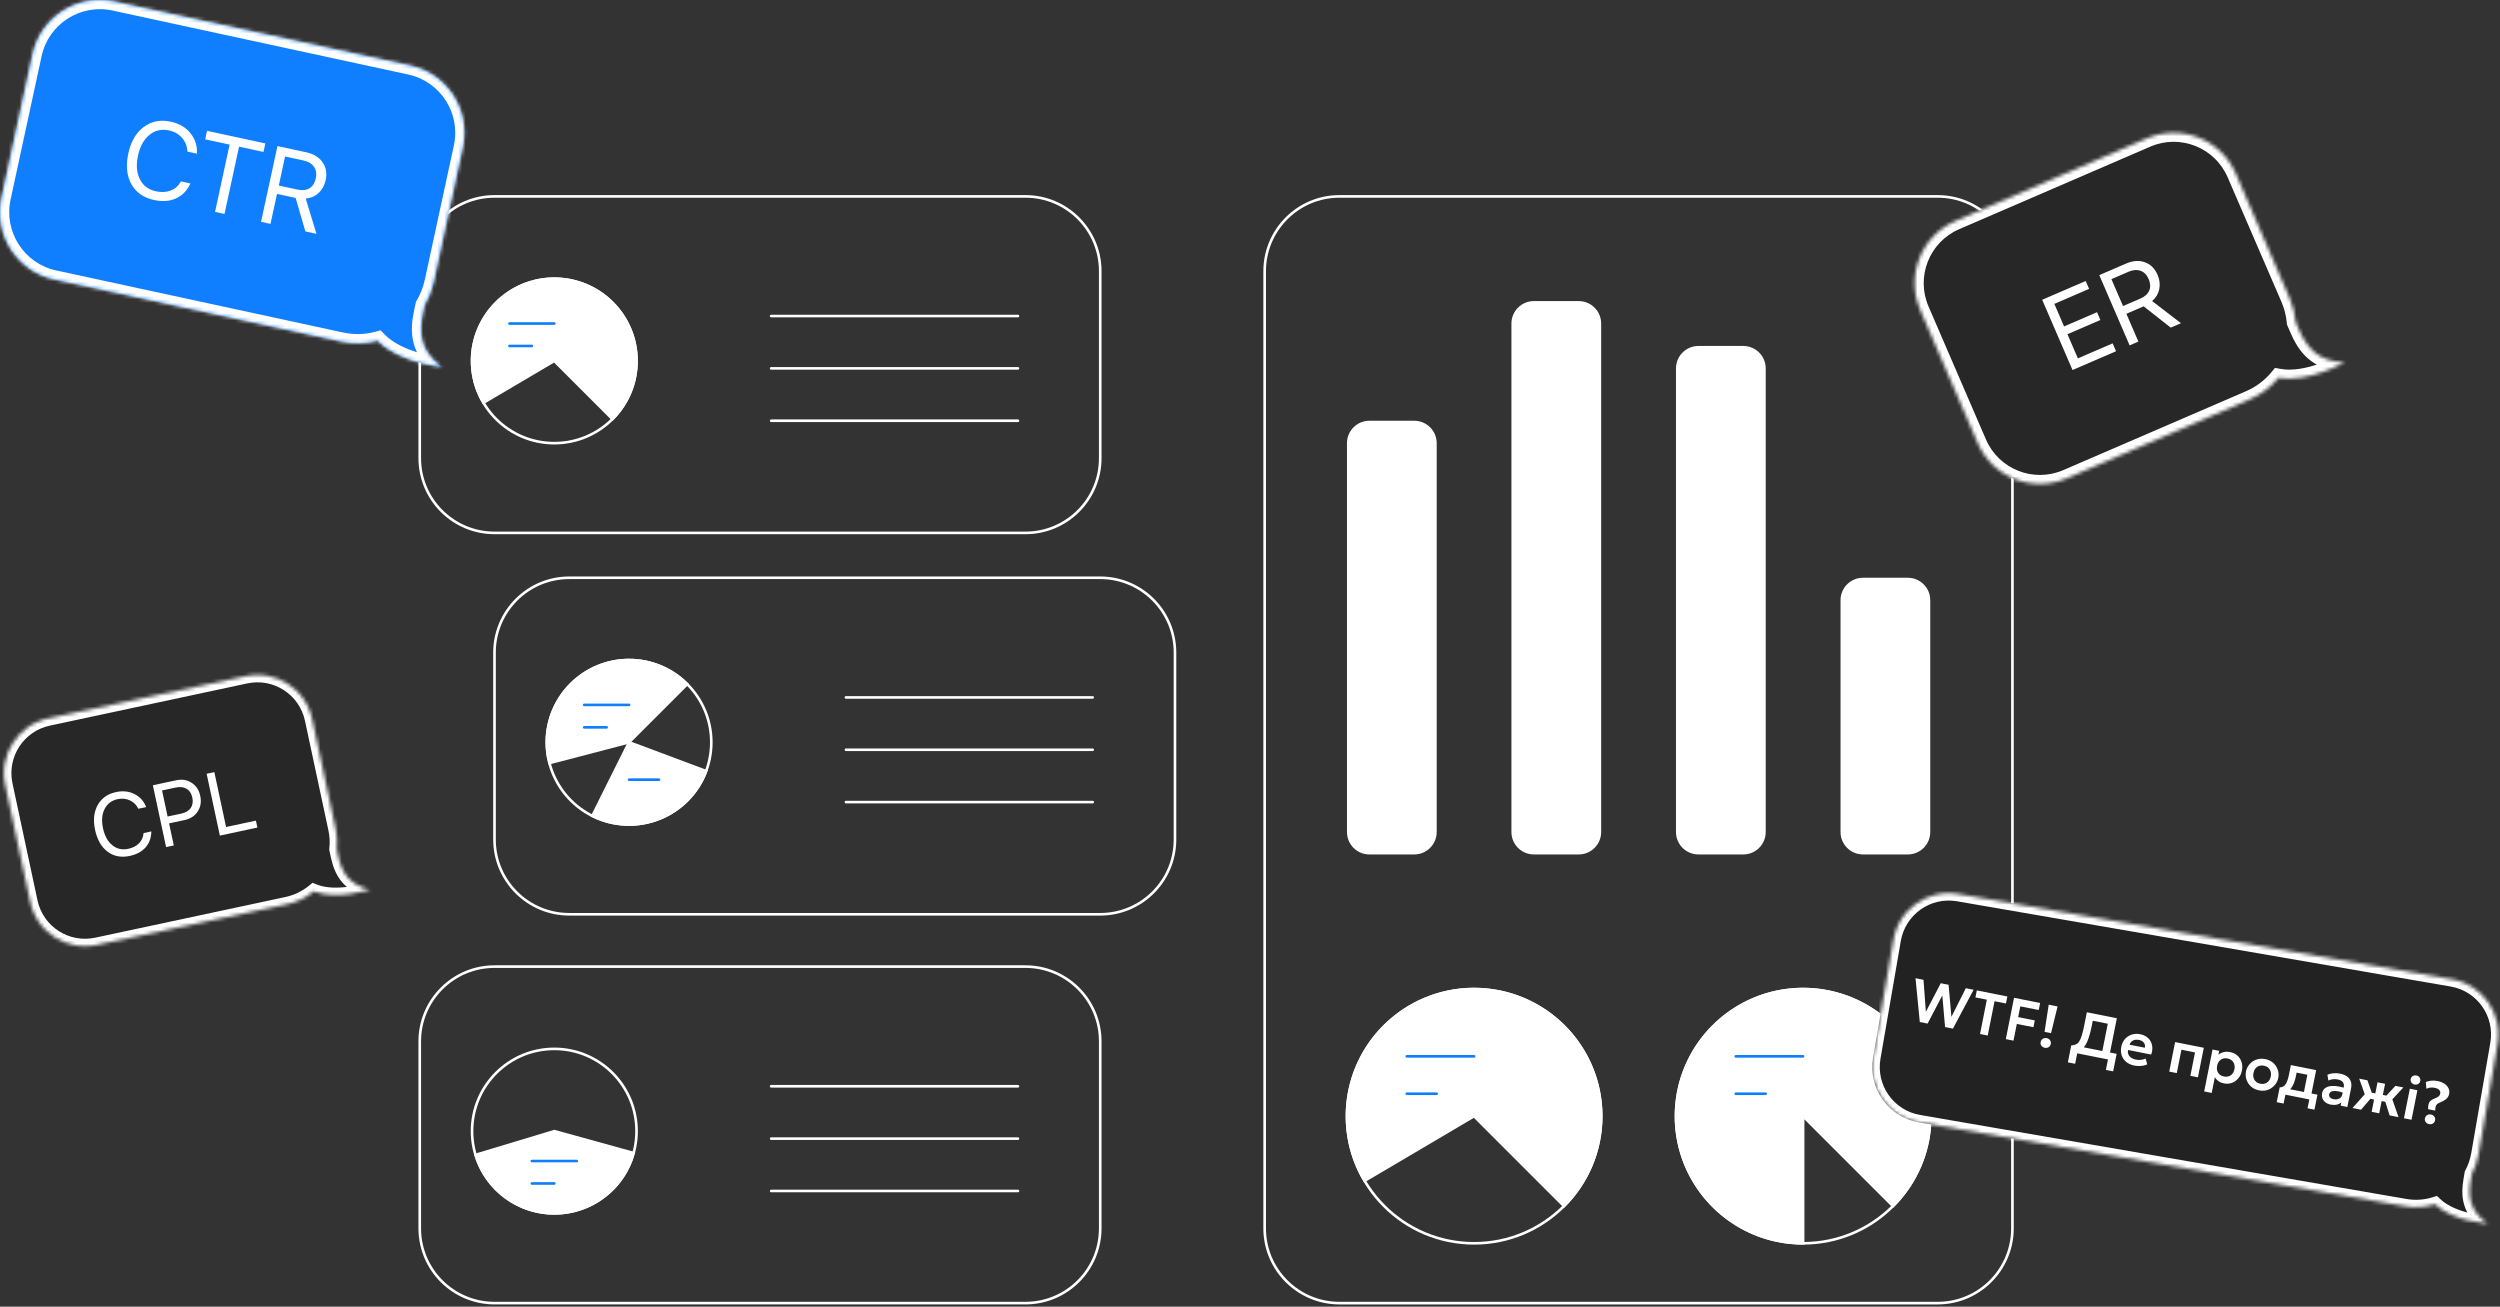 <?xml version="1.0" encoding="UTF-8"?>
<svg xmlns="http://www.w3.org/2000/svg" width="706" height="369" viewBox="0 0 706 369" fill="none">
  <rect x="0" y="0" width="706" height="369" fill="#333333" stroke="none"/>
  <path d="M547.197 55.465H378.258C366.595 55.465 357.141 64.919 357.141 76.582V346.883C357.141 358.546 366.595 368.001 378.258 368.001H547.197C558.86 368.001 568.314 358.546 568.314 346.883V76.582C568.314 64.919 558.86 55.465 547.197 55.465Z" stroke="white" stroke-width="0.742"></path>
  <path d="M399.388 118.818H386.718C383.219 118.818 380.383 121.655 380.383 125.153V234.964C380.383 238.463 383.219 241.299 386.718 241.299H399.388C402.887 241.299 405.724 238.463 405.724 234.964V125.153C405.724 121.655 402.887 118.818 399.388 118.818Z" fill="white"></path>
  <path d="M445.834 85.025H433.163C429.665 85.025 426.828 87.862 426.828 91.361V234.958C426.828 238.457 429.665 241.294 433.163 241.294H445.834C449.333 241.294 452.169 238.457 452.169 234.958V91.361C452.169 87.862 449.333 85.025 445.834 85.025Z" fill="white"></path>
  <path d="M492.302 97.699H479.632C476.133 97.699 473.297 100.536 473.297 104.034V234.962C473.297 238.461 476.133 241.297 479.632 241.297H492.302C495.801 241.297 498.638 238.461 498.638 234.962V104.034C498.638 100.536 495.801 97.699 492.302 97.699Z" fill="white"></path>
  <path d="M538.771 163.16H526.101C522.602 163.16 519.766 165.997 519.766 169.495V234.959C519.766 238.458 522.602 241.294 526.101 241.294H538.771C542.27 241.294 545.106 238.458 545.106 234.959V169.495C545.106 165.997 542.27 163.16 538.771 163.16Z" fill="white"></path>
  <path d="M289.59 55.465H139.656C127.994 55.465 118.539 64.919 118.539 76.582V129.376C118.539 141.038 127.994 150.493 139.656 150.493H289.59C301.252 150.493 310.707 141.038 310.707 129.376V76.582C310.707 64.919 301.252 55.465 289.59 55.465Z" stroke="white" stroke-width="0.742"></path>
  <path d="M156.534 125.15C169.363 125.15 179.763 114.75 179.763 101.92C179.763 89.091 169.363 78.691 156.534 78.691C143.705 78.691 133.305 89.091 133.305 101.92C133.305 114.75 143.705 125.15 156.534 125.15Z" stroke="white" stroke-width="0.742"></path>
  <path d="M172.959 118.351C176.032 115.279 178.181 111.407 179.162 107.176C180.144 102.942 179.918 98.518 178.512 94.407C177.105 90.295 174.574 86.662 171.205 83.918C167.837 81.173 163.766 79.428 159.455 78.884C155.144 78.337 150.767 79.009 146.82 80.826C142.873 82.642 139.515 85.532 137.127 89.162C134.739 92.792 133.417 97.017 133.312 101.362C133.206 105.707 134.321 109.992 136.529 113.733L156.534 101.926L172.959 118.351Z" fill="white" stroke="white" stroke-width="0.742"></path>
  <path d="M143.867 91.365H156.538" stroke="#0F7FFF" stroke-width="0.742" stroke-linecap="round"></path>
  <path d="M143.867 97.699H150.202" stroke="#0F7FFF" stroke-width="0.742" stroke-linecap="round"></path>
  <path d="M217.781 89.252H287.468" stroke="white" stroke-width="0.742" stroke-linecap="round"></path>
  <path d="M217.781 104.031H287.468" stroke="white" stroke-width="0.742" stroke-linecap="round"></path>
  <path d="M217.781 118.818H287.468" stroke="white" stroke-width="0.742" stroke-linecap="round"></path>
  <path d="M289.59 272.971H139.656C127.994 272.971 118.539 282.425 118.539 294.088V346.881C118.539 358.544 127.994 367.999 139.656 367.999H289.59C301.252 367.999 310.707 358.544 310.707 346.881V294.088C310.707 282.425 301.252 272.971 289.59 272.971Z" stroke="white" stroke-width="0.742"></path>
  <path d="M156.534 342.663C169.363 342.663 179.763 332.263 179.763 319.434C179.763 306.605 169.363 296.205 156.534 296.205C143.705 296.205 133.305 306.605 133.305 319.434C133.305 332.263 143.705 342.663 156.534 342.663Z" stroke="white" stroke-width="0.742"></path>
  <path d="M134.305 326.141C135.759 330.962 138.741 335.181 142.8 338.159C146.86 341.14 151.778 342.721 156.813 342.661C161.849 342.604 166.729 340.91 170.718 337.838C174.708 334.763 177.591 330.478 178.933 325.623L156.544 319.434L134.305 326.141Z" fill="white" stroke="white" stroke-width="0.742"></path>
  <path d="M150.211 327.881H162.881" stroke="#0F7FFF" stroke-width="0.742" stroke-linecap="round"></path>
  <path d="M150.211 334.213H156.546" stroke="#0F7FFF" stroke-width="0.742" stroke-linecap="round"></path>
  <path d="M217.781 306.76H287.468" stroke="white" stroke-width="0.742" stroke-linecap="round"></path>
  <path d="M217.781 321.547H287.468" stroke="white" stroke-width="0.742" stroke-linecap="round"></path>
  <path d="M217.781 336.328H287.468" stroke="white" stroke-width="0.742" stroke-linecap="round"></path>
  <path d="M310.699 163.166H160.766C149.103 163.166 139.648 172.621 139.648 184.283V237.077C139.648 248.739 149.103 258.194 160.766 258.194H310.699C322.362 258.194 331.816 248.739 331.816 237.077V184.283C331.816 172.621 322.362 163.166 310.699 163.166Z" stroke="white" stroke-width="0.742"></path>
  <path d="M177.643 232.853C190.472 232.853 200.872 222.453 200.872 209.624C200.872 196.794 190.472 186.395 177.643 186.395C164.814 186.395 154.414 196.794 154.414 209.624C154.414 222.453 164.814 232.853 177.643 232.853Z" stroke="white" stroke-width="0.742"></path>
  <path d="M194.069 193.194C190.461 189.587 185.766 187.266 180.71 186.591C175.654 185.92 170.516 186.927 166.09 189.467C161.665 192.004 158.197 195.927 156.223 200.631C154.249 205.334 153.879 210.559 155.169 215.493L177.643 209.619L194.069 193.194Z" fill="white" stroke="white" stroke-width="0.742"></path>
  <path d="M167.289 230.407C170.202 231.862 173.387 232.685 176.639 232.827C179.89 232.973 183.136 232.429 186.165 231.239C189.192 230.046 191.937 228.229 194.22 225.909C196.501 223.588 198.272 220.815 199.413 217.766L177.658 209.623L167.289 230.407Z" fill="white" stroke="white" stroke-width="0.742"></path>
  <path d="M164.977 199.061H177.647" stroke="#0F7FFF" stroke-width="0.742" stroke-linecap="round"></path>
  <path d="M177.656 220.178H186.104" stroke="#0F7FFF" stroke-width="0.742" stroke-linecap="round"></path>
  <path d="M164.977 205.4H171.312" stroke="#0F7FFF" stroke-width="0.742" stroke-linecap="round"></path>
  <path d="M238.891 196.953H308.578" stroke="white" stroke-width="0.742" stroke-linecap="round"></path>
  <path d="M238.891 211.73H308.578" stroke="white" stroke-width="0.742" stroke-linecap="round"></path>
  <path d="M238.891 226.518H308.578" stroke="white" stroke-width="0.742" stroke-linecap="round"></path>
  <path fill-rule="evenodd" clip-rule="evenodd" d="M32.294 0.443C21.81 -1.824 11.472 4.836 9.204 15.319L0.443 55.82C-1.825 66.303 4.836 76.641 15.32 78.908L96.316 96.429C99.862 97.198 103.394 97.064 106.672 96.181C112.652 102.434 124.652 103.584 124.652 103.584C118.345 98.869 118.309 93.553 119.496 88.067L119.912 86.142C121.089 84.155 121.97 81.948 122.485 79.571L130.698 41.604C132.966 31.118 126.306 20.78 115.821 18.514L32.294 0.443Z" fill="#0F7FFF"></path>
  <mask id="mask0_329_546" style="mask-type:luminance" maskUnits="userSpaceOnUse" x="0" y="0" width="132" height="104">
    <path fill-rule="evenodd" clip-rule="evenodd" d="M32.294 0.443C21.81 -1.824 11.472 4.836 9.204 15.319L0.443 55.82C-1.825 66.303 4.836 76.641 15.32 78.908L96.316 96.429C99.862 97.198 103.394 97.064 106.672 96.181C112.652 102.434 124.652 103.584 124.652 103.584C118.345 98.869 118.309 93.553 119.496 88.067L119.912 86.142C121.089 84.155 121.97 81.948 122.485 79.571L130.698 41.604C132.966 31.118 126.306 20.78 115.821 18.514L32.294 0.443Z" fill="white"></path>
  </mask>
  <g mask="url(#mask0_329_546)">
    <path d="M106.684 96.18L108.555 94.389L107.494 93.281L106.011 93.68L106.684 96.18ZM124.664 103.582L124.417 106.162L133.615 107.041L126.215 101.509L124.664 103.582ZM119.924 86.14L117.696 84.819L117.482 85.181L117.393 85.591L119.924 86.14ZM11.747 15.867C13.713 6.779 22.672 1.007 31.758 2.972L32.853 -2.09C20.971 -4.658 9.255 2.889 6.685 14.771L11.747 15.867ZM2.986 56.365L11.747 15.867L6.685 14.771L-2.076 55.269L2.986 56.365ZM15.88 76.375C6.793 74.41 1.021 65.45 2.986 56.365L-2.076 55.269C-4.646 67.153 2.902 78.869 14.784 81.437L15.88 76.375ZM96.876 93.896L15.88 76.375L14.784 81.437L95.781 98.958L96.876 93.896ZM106.011 93.68C103.123 94.457 100.009 94.574 96.876 93.896L95.781 98.958C99.74 99.815 103.69 99.667 107.357 98.679L106.011 93.68ZM104.813 97.97C108.285 101.6 113.321 103.608 117.206 104.715C119.192 105.282 120.976 105.641 122.265 105.86C122.911 105.968 123.437 106.042 123.807 106.091C123.992 106.113 124.138 106.13 124.241 106.142C124.293 106.147 124.334 106.153 124.363 106.156C124.378 106.156 124.39 106.159 124.399 106.159C124.403 106.159 124.407 106.159 124.41 106.159C124.412 106.159 124.416 106.159 124.417 106.162C124.417 106.162 124.418 106.162 124.417 106.162C124.418 106.162 124.417 106.162 124.664 103.582C124.911 101.005 124.912 101.005 124.912 101.005C124.91 101.005 124.904 101.005 124.896 101.003C124.88 101.003 124.852 101 124.815 100.994C124.739 100.986 124.622 100.971 124.467 100.951C124.157 100.911 123.699 100.849 123.126 100.752C121.979 100.558 120.389 100.24 118.627 99.736C115.018 98.705 111.064 97.011 108.555 94.389L104.813 97.97ZM126.215 101.509C123.468 99.454 122.273 97.432 121.789 95.488C121.283 93.458 121.475 91.22 122.039 88.612L116.977 87.516C116.354 90.397 115.971 93.56 116.763 96.74C117.577 100.003 119.554 102.996 123.113 105.658L126.215 101.509ZM122.039 88.612L122.456 86.687L117.393 85.591L116.977 87.516L122.039 88.612ZM119.966 79.02C119.511 81.124 118.732 83.071 117.696 84.819L122.152 87.459C123.469 85.238 124.454 82.769 125.028 80.116L119.966 79.02ZM128.179 41.053L119.966 79.02L125.028 80.116L133.241 42.149L128.179 41.053ZM115.286 21.043C124.372 23.007 130.145 31.967 128.179 41.053L133.241 42.149C135.812 30.265 128.263 18.549 116.381 15.981L115.286 21.043ZM31.758 2.972L115.286 21.043L116.381 15.981L32.853 -2.09L31.758 2.972Z" fill="white"></path>
  </g>
  <path d="M43.48 56.477C40.524 55.84 38.39 54.336 37.08 51.973C35.782 49.602 35.5 46.72 36.233 43.329C36.961 39.967 38.415 37.478 40.597 35.858C42.782 34.23 45.337 33.732 48.263 34.367C50.597 34.87 52.433 35.95 53.772 37.606C55.124 39.255 55.736 41.183 55.611 43.392L52.911 42.808C52.869 41.328 52.375 40.047 51.43 38.962C50.486 37.868 49.254 37.157 47.731 36.827C45.645 36.377 43.805 36.795 42.211 38.088C40.618 39.377 39.539 41.322 38.977 43.922C38.408 46.552 38.578 48.779 39.489 50.601C40.399 52.423 41.911 53.562 44.027 54.02C45.599 54.359 47.002 54.285 48.236 53.798C49.47 53.309 50.421 52.455 51.089 51.23L53.788 51.817C52.836 53.824 51.471 55.23 49.692 56.036C47.914 56.842 45.843 56.99 43.48 56.477ZM63.4 60.415L60.731 59.837L64.84 40.838L57.944 39.346L58.464 36.946L74.926 40.505L74.406 42.908L67.51 41.416L63.4 60.415ZM80.507 44.198L78.733 52.398L83.998 53.539C85.373 53.835 86.507 53.707 87.403 53.158C88.308 52.608 88.903 51.674 89.188 50.359C89.466 49.075 89.292 47.987 88.668 47.096C88.043 46.205 87.038 45.61 85.654 45.311L80.507 44.198ZM78.223 54.758L76.391 63.225L73.722 62.647L78.351 41.248L86.523 43.016C88.59 43.463 90.114 44.403 91.098 45.838C92.094 47.264 92.383 48.941 91.966 50.869C91.643 52.361 90.983 53.568 89.986 54.493C88.99 55.416 87.773 55.942 86.337 56.076L89.368 66.033L86.239 65.355L83.488 55.897L78.223 54.758Z" fill="white"></path>
  <path fill-rule="evenodd" clip-rule="evenodd" d="M552.262 62.363C542.544 66.56 538.066 77.843 542.263 87.563L558.474 125.106C562.671 134.826 573.952 139.302 583.672 135.105L635.297 112.815C638.582 111.397 641.341 109.261 643.465 106.673C651.856 108.262 662.151 102.297 662.151 102.297C654.381 102.132 651.303 97.884 649.105 92.796L648.337 91.014C648.14 88.745 647.582 86.464 646.628 84.258L631.43 49.061C627.233 39.341 615.953 34.865 606.233 39.062L552.262 62.363Z" fill="#272727"></path>
  <mask id="mask1_329_546" style="mask-type:luminance" maskUnits="userSpaceOnUse" x="540" y="37" width="123" height="100">
    <path fill-rule="evenodd" clip-rule="evenodd" d="M552.27 62.363C542.552 66.56 538.074 77.843 542.27 87.563L558.482 125.106C562.679 134.826 573.959 139.302 583.68 135.105L635.304 112.815C638.59 111.397 641.349 109.261 643.473 106.673C651.863 108.262 662.159 102.297 662.159 102.297C654.389 102.132 651.311 97.884 649.113 92.796L648.344 91.014C648.148 88.745 647.59 86.464 646.636 84.258L631.438 49.061C627.241 39.341 615.961 34.865 606.241 39.062L552.27 62.363Z" fill="white"></path>
  </mask>
  <g mask="url(#mask1_329_546)">
    <path d="M643.474 106.675L643.949 104.164L642.46 103.882L641.501 105.052L643.474 106.675ZM662.16 102.299L663.441 104.511L671.333 99.938L662.217 99.742L662.16 102.299ZM648.345 91.015L645.797 91.234L645.834 91.647L645.996 92.029L648.345 91.015ZM544.617 86.551C540.982 78.126 544.862 68.349 553.284 64.713L551.26 60.018C540.244 64.776 535.17 77.56 539.925 88.575L544.617 86.551ZM560.829 124.094L544.617 86.551L539.925 88.575L556.137 126.121L560.829 124.094ZM582.667 132.76C574.245 136.399 564.468 132.518 560.829 124.094L556.137 126.121C560.892 137.137 573.678 142.21 584.694 137.453L582.667 132.76ZM634.292 110.47L582.667 132.76L584.694 137.453L636.319 115.162L634.292 110.47ZM641.501 105.052C639.627 107.335 637.196 109.217 634.292 110.47L636.319 115.162C639.986 113.579 643.072 111.193 645.45 108.298L641.501 105.052ZM642.998 109.186C647.87 110.108 653.066 108.83 656.824 107.489C658.743 106.806 660.38 106.068 661.542 105.505C662.123 105.22 662.587 104.978 662.911 104.804C663.074 104.716 663.202 104.645 663.29 104.596C663.335 104.571 663.37 104.551 663.395 104.537C663.41 104.531 663.418 104.522 663.427 104.519C663.429 104.517 663.432 104.514 663.435 104.514C663.438 104.514 663.438 104.511 663.441 104.511C663.441 104.511 663.441 104.511 662.16 102.299C660.878 100.086 660.881 100.086 660.881 100.086C660.878 100.089 660.873 100.089 660.867 100.095C660.853 100.103 660.83 100.115 660.796 100.135C660.73 100.172 660.628 100.226 660.494 100.3C660.221 100.445 659.816 100.656 659.301 100.909C658.268 101.41 656.807 102.068 655.104 102.674C651.617 103.919 647.468 104.83 643.949 104.164L642.998 109.186ZM662.217 99.742C658.831 99.671 656.71 98.731 655.204 97.45C653.635 96.109 652.505 94.204 651.46 91.784L646.768 93.811C647.921 96.482 649.43 99.241 651.89 101.339C654.415 103.492 657.721 104.761 662.106 104.853L662.217 99.742ZM651.46 91.784L650.691 90.002L645.996 92.029L646.768 93.811L651.46 91.784ZM644.291 85.273C645.134 87.226 645.626 89.233 645.797 91.234L650.891 90.796C650.671 88.256 650.048 85.708 648.983 83.245L644.291 85.273ZM629.093 50.076L644.291 85.273L648.983 83.245L633.785 48.049L629.093 50.076ZM607.255 41.409C615.68 37.77 625.457 41.651 629.093 50.076L633.785 48.049C629.03 37.033 616.243 31.959 605.228 36.714L607.255 41.409ZM553.284 64.713L607.255 41.409L605.228 36.714L551.26 60.018L553.284 64.713Z" fill="white"></path>
  </g>
  <path d="M596.607 96.962L597.569 99.189L585.278 104.496L576.711 84.657L589.002 79.35L589.964 81.576L580.147 85.816L582.895 92.182L592.205 88.162L593.153 90.362L583.846 94.383L586.79 101.202L596.607 96.962ZM596.262 78.826L599.545 86.428L604.425 84.321C605.701 83.771 606.538 83.017 606.942 82.06C607.352 81.101 607.295 80.01 606.768 78.792C606.256 77.599 605.49 76.824 604.476 76.468C603.466 76.112 602.315 76.212 601.034 76.764L596.262 78.826ZM600.49 88.614L603.879 96.464L601.404 97.534L592.837 77.693L600.414 74.424C602.33 73.596 604.092 73.476 605.706 74.062C607.324 74.635 608.519 75.816 609.291 77.604C609.889 78.988 610.051 80.338 609.781 81.65C609.51 82.963 608.838 84.085 607.762 85.018L615.911 91.271L613.009 92.523L605.371 86.507L600.49 88.614Z" fill="white"></path>
  <path fill-rule="evenodd" clip-rule="evenodd" d="M13.646 202.853C5.093 204.681 -0.358 213.1 1.471 221.653L8.536 254.694C10.365 263.247 18.782 268.699 27.335 266.869L81.027 255.389C83.92 254.771 86.501 253.487 88.642 251.73C95.184 254.372 104.488 251.206 104.488 251.206C98.219 249.814 96.41 245.877 95.453 241.398L95.117 239.829C95.326 237.959 95.242 236.023 94.826 234.084L88.203 203.106C86.374 194.554 77.957 189.101 69.403 190.929L13.646 202.853Z" fill="#272727"></path>
  <mask id="mask2_329_546" style="mask-type:luminance" maskUnits="userSpaceOnUse" x="1" y="190" width="104" height="78">
    <path fill-rule="evenodd" clip-rule="evenodd" d="M13.631 202.853C5.077 204.681 -0.374 213.1 1.455 221.653L8.52 254.694C10.349 263.247 18.766 268.699 27.32 266.869L81.011 255.389C83.905 254.771 86.485 253.487 88.626 251.73C95.168 254.372 104.473 251.206 104.473 251.206C98.204 249.814 96.394 245.877 95.437 241.398L95.101 239.829C95.31 237.959 95.226 236.023 94.811 234.084L88.187 203.106C86.358 194.554 77.941 189.101 69.387 190.929L13.631 202.853Z" fill="white"></path>
  </mask>
  <g mask="url(#mask2_329_546)">
    <path d="M88.629 251.729L89.42 249.773L88.259 249.303L87.291 250.097L88.629 251.729ZM104.476 251.205L105.156 253.204L112.289 250.775L104.933 249.143L104.476 251.205ZM95.104 239.828L93.005 239.594L92.968 239.933L93.039 240.269L95.104 239.828ZM3.523 221.21C1.938 213.796 6.662 206.502 14.075 204.916L13.192 200.787C3.498 202.86 -2.68 212.398 -0.607 222.093L3.523 221.21ZM10.588 254.251L3.523 221.21L-0.607 222.093L6.458 255.134L10.588 254.251ZM26.881 264.803C19.468 266.389 12.173 261.662 10.588 254.251L6.458 255.134C8.531 264.828 18.07 271.007 27.764 268.934L26.881 264.803ZM80.573 253.323L26.881 264.803L27.764 268.934L81.456 257.451L80.573 253.323ZM87.291 250.097C85.404 251.643 83.129 252.776 80.573 253.323L81.456 257.451C84.686 256.762 87.573 255.325 89.968 253.363L87.291 250.097ZM87.838 253.688C91.636 255.222 96.052 255.026 99.312 254.547C100.979 254.302 102.424 253.972 103.455 253.702C103.972 253.565 104.388 253.443 104.679 253.354C104.824 253.312 104.939 253.275 105.019 253.249C105.059 253.235 105.091 253.223 105.114 253.218C105.126 253.212 105.135 253.209 105.142 253.209C105.145 253.206 105.148 253.206 105.151 253.206C105.152 253.204 105.155 253.204 105.156 253.204C105.156 253.204 105.157 253.204 105.156 253.204C105.157 253.204 105.156 253.204 104.476 251.205C103.795 249.206 103.795 249.206 103.796 249.206C103.796 249.206 103.796 249.203 103.796 249.203C103.797 249.203 103.796 249.203 103.796 249.206C103.794 249.206 103.789 249.206 103.783 249.209C103.77 249.215 103.749 249.22 103.72 249.229C103.661 249.249 103.569 249.277 103.447 249.314C103.204 249.388 102.841 249.494 102.383 249.616C101.466 249.855 100.176 250.151 98.699 250.368C95.671 250.812 92.164 250.88 89.42 249.773L87.838 253.688ZM104.933 249.143C102.202 248.537 100.636 247.432 99.624 246.151C98.567 244.81 97.96 243.085 97.505 240.955L93.375 241.838C93.877 244.189 94.653 246.669 96.308 248.765C98.007 250.92 100.48 252.48 104.018 253.266L104.933 249.143ZM97.505 240.955L97.169 239.386L93.039 240.269L93.375 241.838L97.505 240.955ZM92.748 234.523C93.116 236.24 93.189 237.946 93.005 239.594L97.203 240.061C97.436 237.968 97.342 235.804 96.879 233.638L92.748 234.523ZM86.125 203.546L92.748 234.523L96.879 233.638L90.255 202.663L86.125 203.546ZM69.832 192.995C77.245 191.409 84.54 196.132 86.125 203.546L90.255 202.663C88.182 192.969 78.643 186.791 68.949 188.863L69.832 192.995ZM14.075 204.916L69.832 192.995L68.949 188.863L13.192 200.787L14.075 204.916Z" fill="white"></path>
  </g>
  <path d="M36.644 241.715C34.232 242.231 32.143 241.832 30.376 240.514C28.616 239.184 27.44 237.137 26.849 234.372C26.262 231.628 26.509 229.29 27.588 227.354C28.666 225.412 30.398 224.185 32.786 223.676C34.69 223.269 36.417 223.456 37.968 224.237C39.525 225.008 40.627 226.238 41.273 227.921L39.071 228.391C38.544 227.306 37.747 226.52 36.681 226.03C35.613 225.535 34.458 225.418 33.216 225.683C31.514 226.047 30.286 226.976 29.535 228.47C28.783 229.962 28.634 231.77 29.087 233.891C29.546 236.038 30.419 237.635 31.706 238.686C32.993 239.734 34.5 240.073 36.227 239.705C37.509 239.432 38.527 238.905 39.28 238.128C40.034 237.351 40.454 236.397 40.541 235.264L42.743 234.794C42.709 236.608 42.166 238.111 41.114 239.304C40.062 240.5 38.572 241.302 36.644 241.715ZM43.169 221.76L49.763 220.347C51.401 219.997 52.852 220.236 54.117 221.062C55.388 221.879 56.2 223.109 56.551 224.755C56.905 226.409 56.67 227.872 55.845 229.145C55.021 230.418 53.786 231.229 52.14 231.582L47.748 232.522L49.081 238.754L46.903 239.218L43.169 221.76ZM45.761 223.229L47.334 230.586L51.182 229.763C52.424 229.498 53.319 228.969 53.867 228.177C54.412 227.377 54.561 226.395 54.313 225.233C54.065 224.071 53.529 223.246 52.708 222.756C51.892 222.255 50.859 222.138 49.609 222.406L45.761 223.229ZM72.268 231.745L72.687 233.706L62.087 235.973L58.354 218.511L60.532 218.047L63.846 233.547L72.268 231.745Z" fill="white"></path>
  <path d="M416.282 351.11C436.109 351.11 452.182 335.037 452.182 315.21C452.182 295.383 436.109 279.311 416.282 279.311C396.456 279.311 380.383 295.383 380.383 315.21C380.383 335.037 396.456 351.11 416.282 351.11Z" stroke="white" stroke-width="0.742"></path>
  <path d="M509.196 351.11C529.023 351.11 545.096 335.037 545.096 315.21C545.096 295.383 529.023 279.311 509.196 279.311C489.37 279.311 473.297 295.383 473.297 315.21C473.297 335.037 489.37 351.11 509.196 351.11Z" stroke="white" stroke-width="0.742"></path>
  <path d="M441.667 340.594C446.414 335.847 449.736 329.863 451.254 323.32C452.769 316.777 452.421 309.941 450.249 303.589C448.074 297.234 444.162 291.62 438.957 287.377C433.75 283.135 427.457 280.439 420.795 279.596C414.135 278.75 407.371 279.792 401.269 282.6C395.17 285.407 389.98 289.871 386.29 295.48C382.597 301.092 380.556 307.624 380.394 314.337C380.229 321.051 381.951 327.673 385.365 333.456L416.282 315.211L441.667 340.594Z" fill="white" stroke="white" stroke-width="0.742"></path>
  <path d="M534.58 340.594C540.454 334.723 544.11 326.996 544.924 318.727C545.738 310.462 543.66 302.171 539.045 295.264C534.432 288.36 527.565 283.266 519.618 280.857C511.669 278.446 503.13 278.864 495.457 282.042C487.784 285.222 481.452 290.962 477.534 298.288C473.62 305.611 472.367 314.067 473.987 322.212C475.607 330.361 480 337.692 486.42 342.96C492.841 348.23 500.89 351.108 509.195 351.108V315.211L534.58 340.594Z" fill="white" stroke="white" stroke-width="0.742"></path>
  <path d="M397.273 298.312H416.281" stroke="#0F7FFF" stroke-width="0.742" stroke-linecap="round"></path>
  <path d="M490.18 298.312H509.185" stroke="#0F7FFF" stroke-width="0.742" stroke-linecap="round"></path>
  <path d="M397.273 308.871H405.721" stroke="#0F7FFF" stroke-width="0.742" stroke-linecap="round"></path>
  <path d="M490.18 308.871H498.627" stroke="#0F7FFF" stroke-width="0.742" stroke-linecap="round"></path>
  <path fill-rule="evenodd" clip-rule="evenodd" d="M553.013 252.443C544.392 250.954 536.198 256.733 534.712 265.352L528.96 298.649C527.471 307.268 533.251 315.462 541.872 316.951L679.214 340.671C682.129 341.175 685.002 340.944 687.641 340.113C692.726 345.004 702.543 345.528 702.543 345.528C697.245 341.903 697.031 337.576 697.811 333.063L698.085 331.48C698.976 329.823 699.616 327.995 699.955 326.039L705.345 294.823C706.834 286.204 701.054 278.01 692.436 276.521L553.013 252.443Z" fill="#222222"></path>
  <mask id="mask3_329_546" style="mask-type:luminance" maskUnits="userSpaceOnUse" x="528" y="252" width="178" height="94">
    <path fill-rule="evenodd" clip-rule="evenodd" d="M553.013 252.439C544.392 250.95 536.198 256.73 534.712 265.348L528.96 298.645C527.471 307.264 533.251 315.458 541.872 316.947L679.214 340.667C682.129 341.171 685.002 340.94 687.641 340.109C692.726 345 702.543 345.524 702.543 345.524C697.245 341.9 697.031 337.572 697.811 333.059L698.085 331.476C698.976 329.819 699.616 327.991 699.955 326.035L705.345 294.819C706.834 286.201 701.054 278.006 692.436 276.517L553.013 252.439Z" fill="white"></path>
  </mask>
  <g mask="url(#mask3_329_546)">
    <path d="M687.645 340.11L689.108 338.59L688.205 337.721L687.01 338.097L687.645 340.11ZM702.547 345.525L702.433 347.635L709.958 348.039L703.74 343.783L702.547 345.525ZM698.088 331.477L696.226 330.478L696.064 330.78L696.007 331.119L698.088 331.477ZM536.793 265.711C538.086 258.24 545.187 253.229 552.658 254.521L553.375 250.359C543.607 248.671 534.319 255.222 532.634 264.99L536.793 265.711ZM531.045 299.006L536.793 265.711L532.634 264.99L526.882 298.285L531.045 299.006ZM542.234 314.867C534.763 313.577 529.755 306.474 531.045 299.006L526.882 298.285C525.194 308.054 531.745 317.341 541.514 319.03L542.234 314.867ZM679.576 338.587L542.234 314.867L541.514 319.03L678.855 342.749L679.576 338.587ZM687.01 338.097C684.683 338.829 682.152 339.034 679.576 338.587L678.855 342.749C682.113 343.31 685.324 343.054 688.277 342.126L687.01 338.097ZM686.181 341.633C689.134 344.472 693.305 345.935 696.511 346.707C698.148 347.1 699.611 347.33 700.67 347.464C701.2 347.53 701.63 347.572 701.934 347.598C702.085 347.612 702.205 347.621 702.29 347.627C702.333 347.629 702.364 347.632 702.39 347.632C702.401 347.632 702.413 347.635 702.419 347.635C702.421 347.635 702.424 347.635 702.427 347.635C702.43 347.635 702.43 347.635 702.433 347.635C702.433 347.635 702.433 347.635 702.547 345.525C702.66 343.418 702.661 343.418 702.661 343.418C702.658 343.418 702.655 343.418 702.646 343.418C702.635 343.416 702.612 343.416 702.581 343.413C702.518 343.41 702.421 343.401 702.296 343.39C702.043 343.37 701.667 343.333 701.197 343.273C700.255 343.154 698.948 342.949 697.496 342.598C694.52 341.884 691.241 340.64 689.108 338.59L686.181 341.633ZM703.74 343.783C701.431 342.205 700.388 340.597 699.927 339.028C699.446 337.394 699.526 335.563 699.896 333.419L695.733 332.702C695.323 335.068 695.121 337.659 695.876 340.221C696.65 342.855 698.364 345.224 701.354 347.271L703.74 343.783ZM699.896 333.419L700.169 331.836L696.007 331.119L695.733 332.702L699.896 333.419ZM697.877 325.675C697.578 327.406 697.012 329.017 696.226 330.478L699.947 332.477C700.944 330.62 701.661 328.579 702.04 326.395L697.877 325.675ZM703.27 294.461L697.877 325.675L702.04 326.395L707.429 295.182L703.27 294.461ZM692.078 278.6C699.549 279.89 704.56 286.99 703.27 294.461L707.429 295.182C709.118 285.413 702.567 276.126 692.798 274.437L692.078 278.6ZM552.658 254.521L692.078 278.6L692.798 274.437L553.375 250.359L552.658 254.521Z" fill="white"></path>
    <path d="M542.148 288.62L540.941 276.247L543.2 276.696L543.865 285.737L548.069 277.664L550.287 278.105L551.078 287.162L555.147 279.071L557.348 279.508L551.511 290.481L549.285 290.038L548.51 281.114L544.357 289.059L542.148 288.62ZM559.159 292.001L561.084 282.313L557.857 281.672L558.252 279.688L566.88 281.402L566.486 283.387L563.26 282.745L561.334 292.433L559.159 292.001ZM566.443 293.448L568.763 281.777L576.133 283.241L575.739 285.225L570.536 284.191L569.932 287.234L574.625 288.167L574.244 290.085L569.55 289.152L568.611 293.879L566.443 293.448ZM577.38 291.393L578.558 283.723L581.059 284.22L579.214 291.757L577.38 291.393ZM577.439 295.893C577.05 295.816 576.738 295.627 576.503 295.326C576.27 295.02 576.194 294.661 576.275 294.25C576.331 293.972 576.442 293.743 576.611 293.562C576.785 293.383 576.992 293.26 577.231 293.192C577.47 293.123 577.72 293.115 577.981 293.167C578.376 293.246 578.687 293.438 578.915 293.743C579.15 294.044 579.226 294.403 579.143 294.819C579.089 295.092 578.978 295.318 578.809 295.498C578.64 295.679 578.434 295.802 578.189 295.869C577.95 295.937 577.7 295.945 577.439 295.893ZM593.309 298.787L595.235 289.1L590.999 288.258L590.708 289.725C590.433 291.109 590.129 292.274 589.797 293.219C589.471 294.159 589.099 294.914 588.679 295.484C588.267 296.049 587.783 296.461 587.229 296.721C586.68 296.982 586.045 297.127 585.322 297.157L584.918 295.222C585.436 295.203 585.877 295.109 586.24 294.939C586.609 294.769 586.928 294.472 587.197 294.046C587.467 293.62 587.715 293.025 587.942 292.261C588.169 291.497 588.402 290.515 588.64 289.315L589.326 285.863L597.796 287.546L595.477 299.218L593.309 298.787ZM583.967 300.007L584.918 295.222L586.281 295.562L587.076 295.486L597.739 297.605L596.756 302.549L594.705 302.141L595.294 299.182L586.606 297.455L586.018 300.415L583.967 300.007ZM602.733 300.92C601.827 300.74 601.068 300.399 600.458 299.896C599.848 299.388 599.417 298.765 599.165 298.027C598.919 297.291 598.883 296.483 599.057 295.605C599.185 294.96 599.411 294.39 599.735 293.894C600.065 293.399 600.469 292.994 600.947 292.679C601.433 292.359 601.966 292.145 602.549 292.035C603.136 291.927 603.753 291.936 604.397 292.065C605.098 292.204 605.698 292.453 606.199 292.813C606.7 293.166 607.087 293.604 607.359 294.126C607.637 294.644 607.789 295.217 607.814 295.846C607.846 296.471 607.736 297.125 607.485 297.809L600.965 296.513C600.873 296.951 600.899 297.355 601.045 297.725C601.197 298.096 601.451 298.415 601.808 298.682C602.172 298.945 602.623 299.13 603.162 299.238C603.64 299.332 604.113 299.354 604.579 299.302C605.046 299.251 605.496 299.126 605.928 298.929L606.381 300.57C606.078 300.73 605.717 300.849 605.297 300.927C604.877 301.005 604.442 301.043 603.991 301.04C603.547 301.038 603.127 300.998 602.733 300.92ZM601.392 295.021L605.719 295.88C605.814 295.316 605.715 294.84 605.422 294.452C605.13 294.059 604.665 293.799 604.026 293.672C603.392 293.546 602.838 293.603 602.362 293.844C601.888 294.079 601.565 294.471 601.392 295.021ZM612.592 302.619L614.249 294.282L622.353 295.893L620.696 304.23L618.562 303.806L619.874 297.203L616.039 296.441L614.727 303.044L612.592 302.619ZM622.464 308.221L624.817 296.383L626.701 296.757L626.482 297.858C626.885 297.516 627.364 297.273 627.918 297.129C628.474 296.979 629.11 296.976 629.827 297.118C630.633 297.278 631.312 297.61 631.865 298.113C632.418 298.615 632.806 299.236 633.03 299.973C633.259 300.706 633.289 301.504 633.117 302.365C632.995 302.982 632.778 303.537 632.466 304.03C632.154 304.522 631.772 304.935 631.319 305.266C630.867 305.593 630.36 305.818 629.798 305.943C629.241 306.07 628.654 306.071 628.038 305.949C627.437 305.83 626.924 305.621 626.498 305.322C626.079 305.019 625.736 304.654 625.468 304.225L624.59 308.644L622.464 308.221ZM628.05 304.01C628.523 304.104 628.963 304.085 629.37 303.952C629.779 303.814 630.127 303.576 630.413 303.24C630.7 302.899 630.896 302.467 631 301.944C631.104 301.422 631.088 300.948 630.953 300.523C630.818 300.097 630.585 299.745 630.253 299.465C629.927 299.186 629.531 299.001 629.064 298.908C628.592 298.814 628.152 298.833 627.744 298.966C627.336 299.099 626.989 299.336 626.701 299.678C626.414 300.019 626.218 300.451 626.114 300.974C626.011 301.496 626.023 301.969 626.153 302.394C626.289 302.814 626.519 303.166 626.844 303.45C627.176 303.729 627.578 303.916 628.05 304.01ZM637.945 307.918C637.056 307.741 636.307 307.384 635.697 306.847C635.094 306.305 634.664 305.662 634.408 304.918C634.152 304.168 634.104 303.393 634.263 302.593C634.38 302.004 634.603 301.465 634.931 300.975C635.26 300.486 635.667 300.078 636.153 299.753C636.646 299.424 637.194 299.198 637.796 299.075C638.399 298.946 639.034 298.948 639.701 299.081C640.585 299.256 641.329 299.612 641.933 300.148C642.543 300.685 642.975 301.329 643.231 302.079C643.492 302.829 643.543 303.605 643.384 304.405C643.267 304.995 643.041 305.533 642.707 306.022C642.38 306.505 641.973 306.913 641.485 307.243C640.998 307.574 640.452 307.804 639.849 307.932C639.247 308.055 638.612 308.05 637.945 307.918ZM638.308 306.049C638.78 306.143 639.221 306.123 639.628 305.99C640.043 305.853 640.393 305.617 640.679 305.281C640.967 304.939 641.162 304.507 641.266 303.985C641.37 303.462 641.354 302.988 641.219 302.563C641.084 302.137 640.854 301.785 640.528 301.507C640.202 301.228 639.803 301.042 639.33 300.948C638.858 300.854 638.415 300.873 638.002 301.005C637.594 301.137 637.247 301.375 636.959 301.716C636.677 302.059 636.484 302.491 636.381 303.014C636.277 303.536 636.292 304.01 636.427 304.436C636.563 304.856 636.794 305.208 637.119 305.492C637.445 305.77 637.841 305.956 638.308 306.049ZM650.29 310.111L651.602 303.508L648.567 302.905L648.383 303.83C648.242 304.542 648.061 305.191 647.84 305.776C647.626 306.363 647.349 306.869 647.01 307.293C646.672 307.717 646.254 308.047 645.756 308.283C645.26 308.513 644.662 308.631 643.961 308.637L643.776 307.083C644.317 307.064 644.753 306.905 645.084 306.607C645.422 306.304 645.69 305.884 645.889 305.345C646.094 304.808 646.27 304.173 646.416 303.439L646.944 300.78L654.081 302.198L652.424 310.535L650.29 310.111ZM642.948 311.252L643.776 307.083L644.989 307.437L645.357 307.328L654.444 309.134L653.602 313.369L651.652 312.982L652.149 310.48L645.396 309.138L644.899 311.64L642.948 311.252ZM658.157 311.934C657.59 311.822 657.109 311.613 656.713 311.309C656.317 311.005 656.033 310.631 655.861 310.187C655.691 309.737 655.66 309.24 655.768 308.695C655.861 308.228 656.06 307.835 656.366 307.514C656.673 307.194 657.091 306.962 657.622 306.819C658.155 306.671 658.804 306.629 659.571 306.695C660.344 306.762 661.236 306.951 662.249 307.262L662.002 308.677C661.345 308.437 660.763 308.272 660.255 308.183C659.747 308.093 659.315 308.068 658.961 308.108C658.612 308.148 658.336 308.244 658.133 308.394C657.935 308.545 657.812 308.743 657.764 308.988C657.691 309.355 657.768 309.665 657.995 309.918C658.223 310.165 658.568 310.335 659.029 310.426C659.423 310.505 659.791 310.503 660.131 310.42C660.476 310.339 660.767 310.185 661.002 309.961C661.238 309.73 661.393 309.435 661.464 309.073L661.883 306.964C661.953 306.614 661.938 306.296 661.839 306.011C661.746 305.721 661.564 305.476 661.291 305.278C661.02 305.074 660.648 304.925 660.176 304.831C659.742 304.745 659.298 304.726 658.844 304.774C658.396 304.818 657.959 304.939 657.532 305.137L657.26 303.497C657.858 303.252 658.463 303.112 659.077 303.078C659.69 303.044 660.269 303.081 660.814 303.19C661.592 303.344 662.24 303.6 662.758 303.957C663.282 304.316 663.647 304.778 663.852 305.345C664.064 305.907 664.093 306.574 663.939 307.347L662.892 312.616L661.008 312.241L661.197 311.291C660.843 311.619 660.4 311.84 659.869 311.954C659.339 312.063 658.769 312.056 658.157 311.934ZM669.754 313.979L670.442 310.519L668.141 310.062L668.485 308.328L670.786 308.785L671.411 305.642L673.545 306.066L672.92 309.209L675.205 309.663L674.86 311.397L672.576 310.943L671.888 314.403L669.754 313.979ZM664.343 312.904L667.811 309.017L666.234 304.613L668.56 305.076L670.104 309.473L666.761 313.384L664.343 312.904ZM674.823 314.986L673.28 310.104L676.463 306.646L678.714 307.094L675.594 310.451L677.349 315.488L674.823 314.986ZM678.881 315.793L680.538 307.456L682.672 307.88L681.015 316.217L678.881 315.793ZM681.883 306.267C681.516 306.195 681.223 306.015 681.002 305.728C680.782 305.442 680.71 305.107 680.786 304.723C680.862 304.34 681.057 304.058 681.37 303.878C681.683 303.697 682.023 303.643 682.39 303.716C682.757 303.789 683.051 303.969 683.271 304.255C683.491 304.542 683.564 304.877 683.487 305.26C683.411 305.644 683.216 305.926 682.903 306.106C682.59 306.287 682.25 306.34 681.883 306.267ZM685.704 313.24C685.68 312.606 685.725 312.104 685.839 311.733C685.954 311.358 686.143 311.06 686.406 310.841C686.675 310.623 687.023 310.429 687.449 310.259C688.051 310.021 688.464 309.802 688.689 309.604C688.913 309.406 689.053 309.166 689.109 308.882C689.198 308.437 689.105 308.075 688.831 307.796C688.564 307.511 688.136 307.311 687.547 307.194C687.113 307.108 686.707 307.09 686.327 307.142C685.952 307.194 685.579 307.299 685.207 307.457L685.048 305.596C685.244 305.479 685.512 305.382 685.851 305.305C686.191 305.223 686.582 305.176 687.023 305.166C687.464 305.155 687.929 305.198 688.418 305.296C689.141 305.439 689.765 305.685 690.291 306.032C690.817 306.379 691.201 306.802 691.443 307.301C691.69 307.8 691.755 308.348 691.637 308.942C691.569 309.281 691.445 309.586 691.264 309.856C691.083 310.127 690.82 310.378 690.473 310.609C690.133 310.842 689.685 311.073 689.131 311.304C688.747 311.459 688.455 311.623 688.253 311.797C688.056 311.972 687.918 312.201 687.839 312.486C687.766 312.766 687.715 313.149 687.688 313.635L685.704 313.24ZM685.966 317.461C685.577 317.384 685.265 317.194 685.03 316.894C684.796 316.587 684.72 316.228 684.802 315.817C684.857 315.539 684.969 315.31 685.138 315.13C685.312 314.951 685.519 314.827 685.758 314.759C685.996 314.691 686.246 314.683 686.508 314.735C686.902 314.813 687.214 315.005 687.442 315.31C687.677 315.611 687.753 315.97 687.67 316.387C687.616 316.659 687.502 316.885 687.327 317.064C687.159 317.244 686.955 317.369 686.716 317.437C686.477 317.505 686.227 317.513 685.966 317.461Z" fill="white"></path>
  </g>
</svg>
